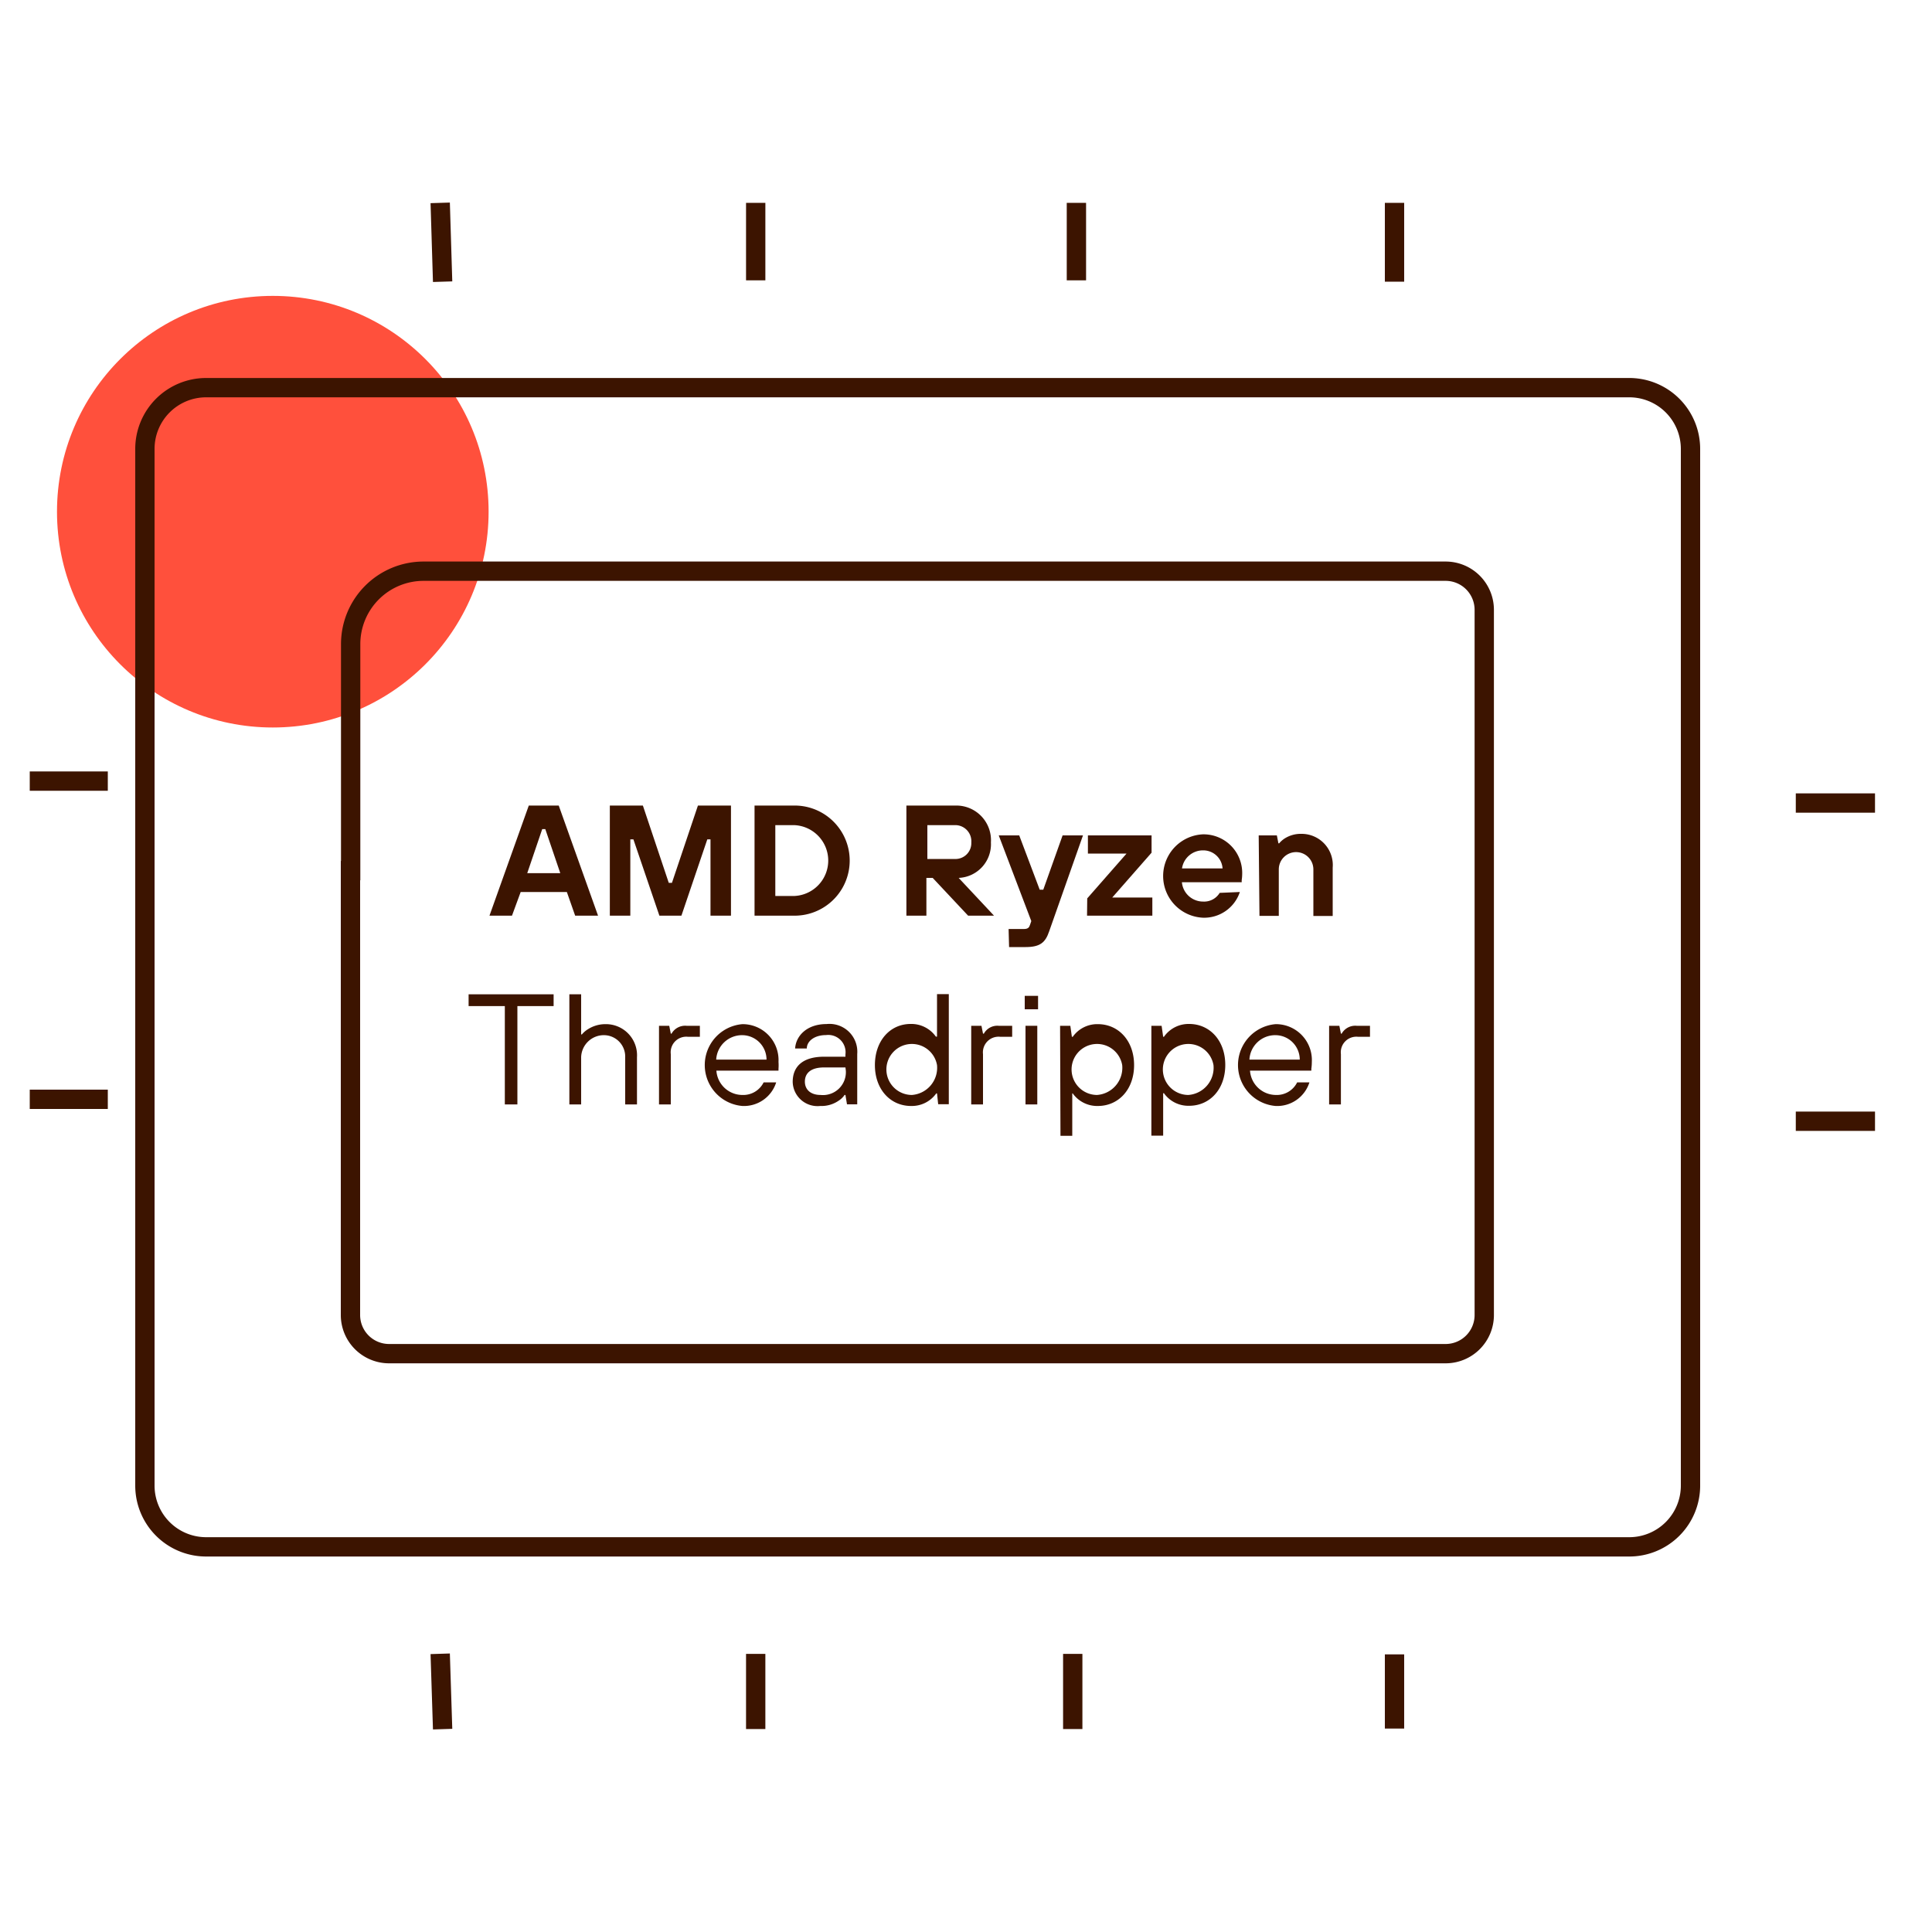 <svg id="Warstwa_1" data-name="Warstwa 1" xmlns="http://www.w3.org/2000/svg" viewBox="0 0 200 200"><defs><style>.cls-1{fill:none;stroke:#3c1400;stroke-miterlimit:10;stroke-width:2px;}.cls-2{fill:#ff503c;}.cls-3{fill:#3c1400;}</style></defs><line class="cls-1" x1="11.16" y1="80.86" x2="3.08" y2="80.86"/><line class="cls-1" x1="11.16" y1="113.8" x2="3.08" y2="113.8"/><circle class="cls-2" cx="28.24" cy="52.97" r="22.34"/><line class="cls-1" x1="45.57" y1="21" x2="45.82" y2="29.16"/><line class="cls-1" x1="45.57" y1="171.2" x2="45.82" y2="179"/><line class="cls-1" x1="78.23" y1="29.02" x2="78.23" y2="21"/><line class="cls-1" x1="111.43" y1="29.02" x2="111.43" y2="21"/><line class="cls-1" x1="144.36" y1="29.16" x2="144.36" y2="21"/><line class="cls-1" x1="185.9" y1="83.13" x2="194.1" y2="83.13"/><line class="cls-1" x1="185.9" y1="116.07" x2="194.1" y2="116.07"/><line class="cls-1" x1="144.36" y1="171.26" x2="144.36" y2="178.94"/><line class="cls-1" x1="111.05" y1="171.21" x2="111.05" y2="178.99"/><line class="cls-1" x1="78.23" y1="171.21" x2="78.23" y2="178.99"/><path class="cls-1" d="M15,90.13V46.47a6.34,6.34,0,0,1,6.34-6.34H168.63A6.34,6.34,0,0,1,175,46.47V153.79a6.34,6.34,0,0,1-6.34,6.34H21.31A6.34,6.34,0,0,1,15,153.79V90.13Z"/><path class="cls-1" d="M36.3,90.13V66.67a7.55,7.55,0,0,1,7.54-7.54H149.65a4,4,0,0,1,4,4v73a4,4,0,0,1-4,4H40.28a4,4,0,0,1-4-4v-46Z"/><path class="cls-3" d="M54.74,83.39h3.1l4.07,11.4H59.54l-.86-2.45H53.9L53,94.79H50.67Zm3.26,7-1.55-4.56h-.32l-1.55,4.56Z"/><path class="cls-3" d="M63.13,83.39h3.42l2.68,8h.33l2.69-8h3.42v11.4H73.55v-7.9h-.33l-2.68,7.9H68.26l-2.69-7.9h-.32v7.9H63.13Z"/><path class="cls-3" d="M78.11,83.39h4.15a5.7,5.7,0,0,1,0,11.4H78.11Zm4.15,9.36a3.67,3.67,0,0,0,0-7.33h-2v7.33Z"/><path class="cls-3" d="M93.83,83.39H99a3.59,3.59,0,0,1,3.58,3.82,3.49,3.49,0,0,1-3.34,3.67l3.66,3.91h-2.68l-3.67-3.91h-.65v3.91H93.83ZM99,88.92a1.64,1.64,0,0,0,1.55-1.71A1.67,1.67,0,0,0,99,85.42h-3v3.5Z"/><path class="cls-3" d="M104.41,96.17H106c.41,0,.54-.16.62-.41l.14-.41-3.37-8.87h2.12l2.12,5.62H108l2-5.62h2.11l-3.5,9.93c-.39,1.14-.91,1.63-2.44,1.63h-1.71Z"/><path class="cls-3" d="M112.55,93l4.07-4.64h-4V86.48h6.59v1.79l-4.07,4.64h4.15v1.88h-6.76Z"/><path class="cls-3" d="M128.35,92.34A3.89,3.89,0,0,1,124.52,95a4.32,4.32,0,0,1,0-8.63,4,4,0,0,1,4.07,4.15,4.2,4.2,0,0,1-.05.59l0,.22h-6.19a2.2,2.2,0,0,0,2.2,2,1.88,1.88,0,0,0,1.71-.9Zm-1.79-2.44a2,2,0,0,0-2-1.87,2.19,2.19,0,0,0-2.2,1.87Z"/><path class="cls-3" d="M130.3,86.48h1.88l.16.82h.08a2.6,2.6,0,0,1,.55-.49,3.1,3.1,0,0,1,1.73-.49,3.23,3.23,0,0,1,3.26,3.5v5h-2V90a1.79,1.79,0,1,0-3.58,0v4.81h-2Z"/><path class="cls-3" d="M52.26,104.15H48.51v-1.22h8.8v1.22H53.56v10.18h-1.3Z"/><path class="cls-3" d="M58.94,102.93h1.22v4.15h.08a2.56,2.56,0,0,1,.6-.52,3.35,3.35,0,0,1,1.84-.54,3.22,3.22,0,0,1,3.26,3.42v4.89H64.72v-4.89a2.21,2.21,0,0,0-2.2-2.28,2.35,2.35,0,0,0-2.36,2.28v4.89H58.94Z"/><path class="cls-3" d="M68.22,106.19h1.06l.16.81h.08a1.61,1.61,0,0,1,1.55-.81h1.38v1.14H71.23a1.61,1.61,0,0,0-1.79,1.79v5.21H68.22Z"/><path class="cls-3" d="M80.35,112.05a3.5,3.5,0,0,1-3.5,2.44,4.25,4.25,0,0,1,0-8.47,3.72,3.72,0,0,1,3.74,3.91,4.83,4.83,0,0,1,0,.7l0,.2H74.16a2.7,2.7,0,0,0,2.69,2.52,2.35,2.35,0,0,0,2.2-1.3Zm-1-2.36a2.53,2.53,0,0,0-2.52-2.53,2.68,2.68,0,0,0-2.69,2.53Z"/><path class="cls-3" d="M87.52,113.35h-.09a2.1,2.1,0,0,1-.58.57,3.13,3.13,0,0,1-1.94.57A2.57,2.57,0,0,1,82.06,112c0-1.57,1-2.61,3.26-2.61h2.2v-.24a1.79,1.79,0,0,0-2-2c-1.24,0-2,.65-2,1.39H82.31c.08-1.31,1.22-2.53,3.25-2.53a2.88,2.88,0,0,1,3.18,3.1v5.21H87.68Zm0-2.85h-2.2c-1.48,0-2,.67-2,1.47s.57,1.38,1.63,1.38a2.37,2.37,0,0,0,2.61-2.52Z"/><path class="cls-3" d="M97,113.19h-.08a3.1,3.1,0,0,1-2.61,1.3c-2.13,0-3.74-1.71-3.74-4.23S92.14,106,94.27,106a3.11,3.11,0,0,1,2.61,1.31H97v-4.4h1.22v11.4H97.12Zm0-2.93a2.64,2.64,0,1,0-2.6,3.09A2.82,2.82,0,0,0,97,110.26Z"/><path class="cls-3" d="M100.54,106.19h1.06l.16.81h.09a1.59,1.59,0,0,1,1.54-.81h1.39v1.14h-1.22a1.62,1.62,0,0,0-1.8,1.79v5.21h-1.22Z"/><path class="cls-3" d="M106.08,103.09h1.38v1.39h-1.38Zm.08,3.1h1.22v8.14h-1.22Z"/><path class="cls-3" d="M109.74,106.19h1.06l.16,1.14h.09a3.1,3.1,0,0,1,2.6-1.31c2.13,0,3.75,1.71,3.75,4.24s-1.62,4.23-3.75,4.23a3.1,3.1,0,0,1-2.6-1.3H111v4.39h-1.22Zm6.43,4.07a2.64,2.64,0,1,0-2.6,3.09A2.82,2.82,0,0,0,116.17,110.26Z"/><path class="cls-3" d="M119.19,106.19h1.06l.16,1.14h.08A3.11,3.11,0,0,1,123.1,106c2.13,0,3.74,1.71,3.74,4.24s-1.61,4.23-3.74,4.23a3.1,3.1,0,0,1-2.61-1.3h-.08v4.39h-1.22Zm6.43,4.07a2.64,2.64,0,1,0-2.6,3.09A2.82,2.82,0,0,0,125.62,110.26Z"/><path class="cls-3" d="M135.55,112.05a3.5,3.5,0,0,1-3.5,2.44,4.25,4.25,0,0,1,0-8.47,3.72,3.72,0,0,1,3.75,3.91,4.83,4.83,0,0,1-.05.7l0,.2h-6.35a2.7,2.7,0,0,0,2.68,2.52,2.35,2.35,0,0,0,2.2-1.3Zm-1-2.36a2.53,2.53,0,0,0-2.53-2.53,2.67,2.67,0,0,0-2.68,2.53Z"/><path class="cls-3" d="M137.59,106.19h1.06l.16.81h.08a1.61,1.61,0,0,1,1.55-.81h1.38v1.14H140.6a1.61,1.61,0,0,0-1.79,1.79v5.21h-1.22Z"/></svg>